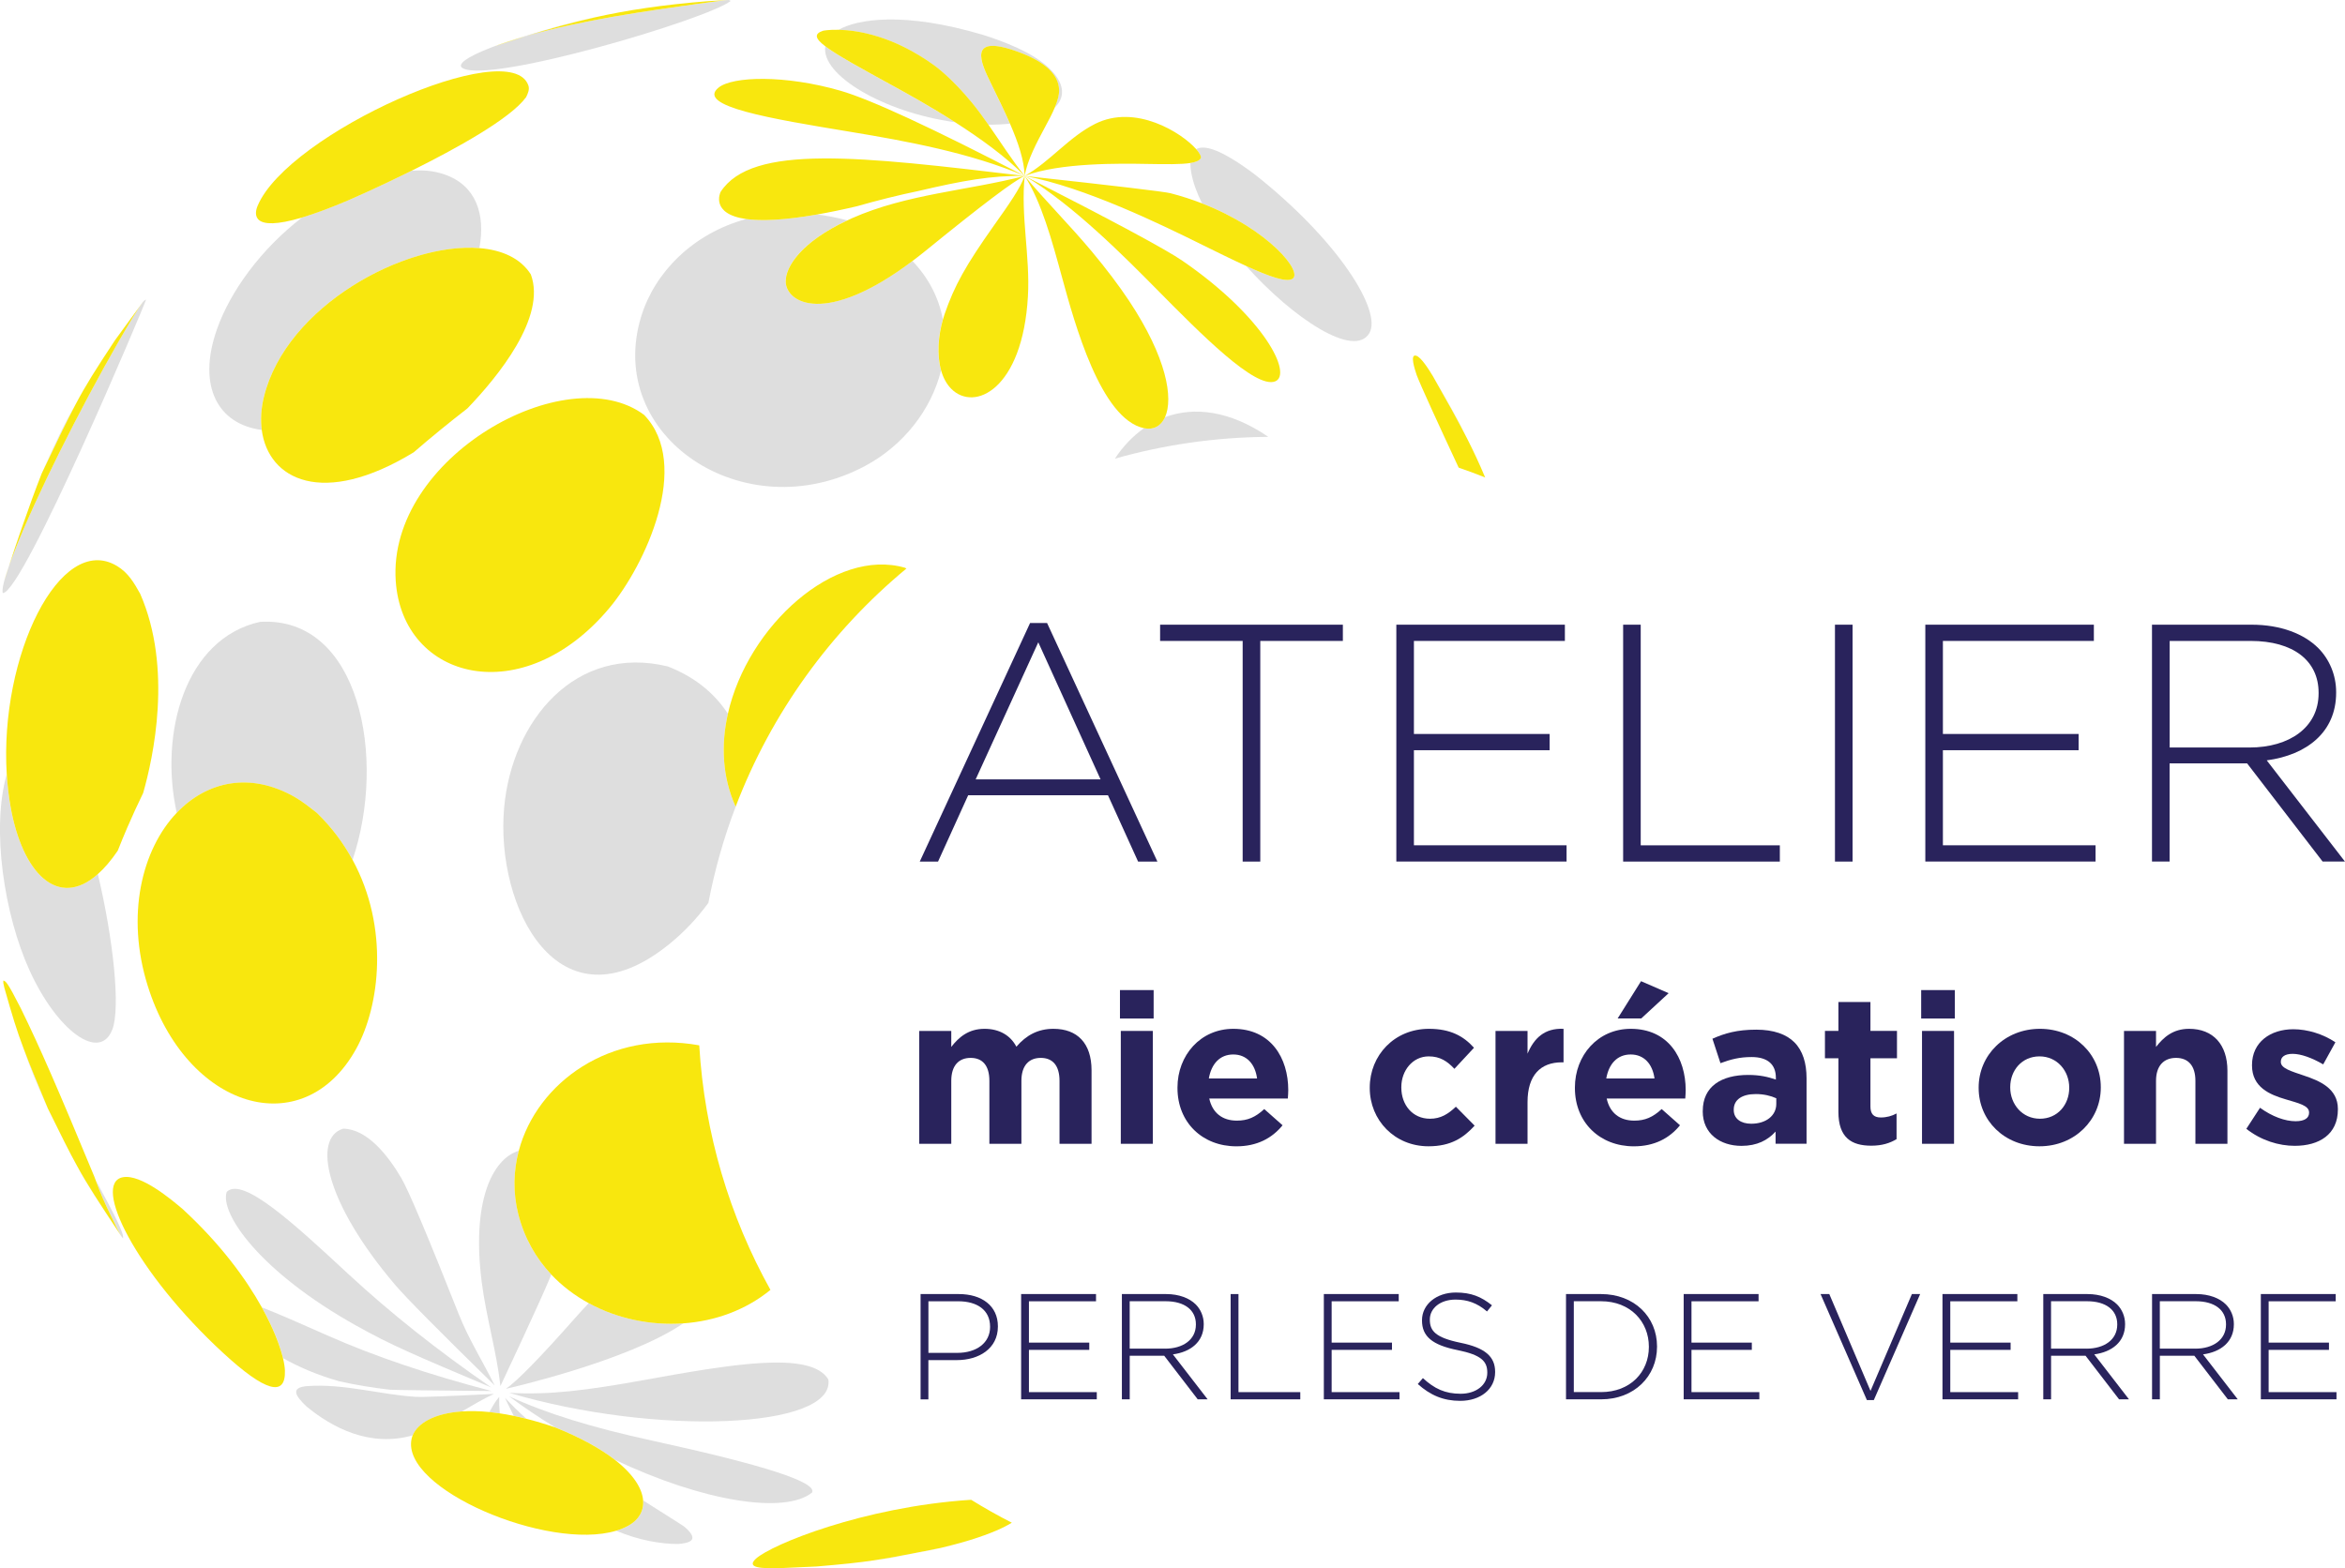 <?xml version="1.0" encoding="UTF-8"?>
<svg xmlns="http://www.w3.org/2000/svg" id="Calque_1" data-name="Calque 1" viewBox="0 0 666.99 446.16">
  <defs>
    <style>
      .cls-1 {
        fill: #dedede;
      }

      .cls-2 {
        fill: #29235c;
      }

      .cls-3 {
        fill: none;
      }

      .cls-4 {
        fill: #f8e70e;
      }
    </style>
  </defs>
  <g>
    <path class="cls-2" d="m293.01,177.24h4.81l31.38,67.87h-5.49l-8.57-18.87h-39.76l-8.57,18.87h-5.2l31.38-67.87Zm20.02,44.48l-17.71-38.99-17.81,38.99h35.52Z"></path>
    <path class="cls-2" d="m353.46,182.34h-23.49v-4.62h51.98v4.62h-23.49v62.77h-5.01v-62.77Z"></path>
    <path class="cls-2" d="m397.16,177.72h47.94v4.62h-42.94v26.47h38.6v4.62h-38.6v27.05h43.42v4.62h-48.42v-67.39Z"></path>
    <path class="cls-2" d="m461.66,177.72h5.01v62.77h39.57v4.62h-44.57v-67.39Z"></path>
    <path class="cls-2" d="m521.92,177.72h5.01v67.39h-5.01v-67.39Z"></path>
    <path class="cls-2" d="m547.62,177.72h47.94v4.62h-42.94v26.47h38.6v4.62h-38.6v27.05h43.42v4.62h-48.42v-67.39Z"></path>
    <path class="cls-2" d="m612.11,177.72h28.3c8.28,0,14.92,2.6,18.96,6.64,3.18,3.18,5.1,7.7,5.1,12.52v.19c0,11.26-8.38,17.71-19.74,19.25l22.24,28.78h-6.35l-21.47-27.92h-22.05v27.92h-5.01v-67.39Zm27.73,34.94c11.26,0,19.64-5.68,19.64-15.4v-.19c0-9.05-7.12-14.73-19.35-14.73h-23.01v30.32h22.72Z"></path>
  </g>
  <g>
    <path class="cls-2" d="m261.46,293.29h9.11v4.55c2.1-2.7,4.85-5.15,9.47-5.15,4.19,0,7.37,1.86,9.05,5.09,2.82-3.29,6.17-5.09,10.54-5.09,6.77,0,10.84,4.07,10.84,11.8v20.91h-9.11v-17.91c0-4.31-1.92-6.53-5.33-6.53s-5.51,2.22-5.51,6.53v17.91h-9.11v-17.91c0-4.31-1.92-6.53-5.33-6.53s-5.51,2.22-5.51,6.53v17.91h-9.11v-32.11Z"></path>
    <path class="cls-2" d="m318.55,281.67h9.58v8.09h-9.58v-8.09Zm.24,11.62h9.11v32.11h-9.11v-32.11Z"></path>
    <path class="cls-2" d="m334.91,309.52v-.12c0-9.16,6.53-16.71,15.88-16.71,10.72,0,15.63,8.33,15.63,17.43,0,.72-.06,1.56-.12,2.4h-22.35c.9,4.13,3.77,6.29,7.85,6.29,3.06,0,5.27-.96,7.79-3.29l5.21,4.61c-3,3.71-7.31,5.99-13.12,5.99-9.65,0-16.77-6.77-16.77-16.59Zm22.64-2.7c-.54-4.07-2.93-6.83-6.77-6.83s-6.23,2.7-6.95,6.83h13.72Z"></path>
    <path class="cls-2" d="m389.6,309.52v-.12c0-9.16,7.01-16.71,16.83-16.71,6.05,0,9.82,2.04,12.82,5.39l-5.57,5.99c-2.04-2.16-4.07-3.54-7.31-3.54-4.55,0-7.79,4.01-7.79,8.75v.12c0,4.91,3.17,8.87,8.15,8.87,3.05,0,5.15-1.32,7.37-3.42l5.33,5.39c-3.12,3.41-6.71,5.87-13.12,5.87-9.64,0-16.71-7.43-16.71-16.59Z"></path>
    <path class="cls-2" d="m425.37,293.29h9.11v6.47c1.86-4.43,4.85-7.31,10.24-7.07v9.53h-.48c-6.05,0-9.76,3.65-9.76,11.32v11.86h-9.11v-32.11Z"></path>
    <path class="cls-2" d="m447.95,309.52v-.12c0-9.16,6.53-16.71,15.88-16.71,10.72,0,15.63,8.33,15.63,17.43,0,.72-.06,1.56-.12,2.4h-22.35c.9,4.13,3.77,6.29,7.85,6.29,3.06,0,5.27-.96,7.79-3.29l5.21,4.61c-3,3.71-7.31,5.99-13.12,5.99-9.65,0-16.77-6.77-16.77-16.59Zm22.64-2.7c-.54-4.07-2.93-6.83-6.77-6.83s-6.23,2.7-6.95,6.83h13.72Zm-3.83-27.68l7.85,3.41-7.79,7.19h-6.71l6.65-10.6Z"></path>
    <path class="cls-2" d="m484.32,316.17v-.12c0-7.01,5.33-10.24,12.94-10.24,3.23,0,5.57.54,7.85,1.32v-.54c0-3.77-2.34-5.87-6.89-5.87-3.47,0-5.93.66-8.87,1.74l-2.28-6.95c3.53-1.56,7.01-2.58,12.46-2.58,4.97,0,8.57,1.32,10.84,3.59,2.4,2.4,3.47,5.93,3.47,10.24v18.63h-8.81v-3.47c-2.22,2.46-5.27,4.07-9.7,4.07-6.05,0-11.02-3.47-11.02-9.82Zm20.91-2.1v-1.62c-1.56-.72-3.59-1.2-5.81-1.2-3.89,0-6.29,1.56-6.29,4.43v.12c0,2.46,2.04,3.89,4.97,3.89,4.25,0,7.13-2.34,7.13-5.63Z"></path>
    <path class="cls-2" d="m522.9,316.29v-15.22h-3.83v-7.79h3.83v-8.21h9.11v8.21h7.55v7.79h-7.55v13.72c0,2.1.9,3.12,2.94,3.12,1.68,0,3.17-.42,4.49-1.14v7.31c-1.92,1.14-4.13,1.86-7.19,1.86-5.57,0-9.35-2.22-9.35-9.64Z"></path>
    <path class="cls-2" d="m546.44,281.67h9.58v8.09h-9.58v-8.09Zm.24,11.62h9.11v32.11h-9.11v-32.11Z"></path>
    <path class="cls-2" d="m562.79,309.52v-.12c0-9.23,7.43-16.71,17.43-16.71s17.31,7.37,17.31,16.59v.12c0,9.23-7.43,16.71-17.43,16.71s-17.31-7.37-17.31-16.59Zm25.76,0v-.12c0-4.73-3.41-8.87-8.45-8.87s-8.33,4.01-8.33,8.75v.12c0,4.73,3.42,8.87,8.45,8.87s8.33-4.01,8.33-8.75Z"></path>
    <path class="cls-2" d="m604.13,293.29h9.11v4.55c2.1-2.7,4.79-5.15,9.41-5.15,6.89,0,10.9,4.55,10.9,11.92v20.79h-9.11v-17.91c0-4.31-2.04-6.53-5.51-6.53s-5.69,2.22-5.69,6.53v17.91h-9.11v-32.11Z"></path>
    <path class="cls-2" d="m638.93,321.14l3.89-5.99c3.47,2.52,7.13,3.83,10.12,3.83,2.64,0,3.83-.96,3.83-2.4v-.12c0-1.98-3.12-2.64-6.65-3.71-4.49-1.32-9.58-3.41-9.58-9.64v-.12c0-6.53,5.27-10.18,11.74-10.18,4.07,0,8.51,1.38,11.98,3.71l-3.47,6.29c-3.17-1.86-6.35-3-8.69-3s-3.36.96-3.36,2.22v.12c0,1.8,3.06,2.64,6.53,3.83,4.49,1.5,9.7,3.65,9.7,9.52v.12c0,7.13-5.33,10.36-12.28,10.36-4.49,0-9.53-1.5-13.78-4.85Z"></path>
  </g>
  <g>
    <path class="cls-2" d="m261.84,368.15h10.87c6.59,0,11.12,3.38,11.12,9.16v.09c0,6.29-5.43,9.54-11.68,9.54h-8.09v11.17h-2.22v-29.95Zm10.44,16.73c5.56,0,9.33-2.91,9.33-7.36v-.09c0-4.75-3.68-7.23-9.07-7.23h-8.47v14.68h8.21Z"></path>
    <path class="cls-2" d="m290.43,368.15h21.31v2.05h-19.08v11.77h17.16v2.05h-17.16v12.02h19.3v2.05h-21.52v-29.95Z"></path>
    <path class="cls-2" d="m319.1,368.15h12.58c3.68,0,6.63,1.16,8.43,2.95,1.41,1.41,2.27,3.42,2.27,5.56v.09c0,5.01-3.72,7.87-8.77,8.56l9.88,12.79h-2.82l-9.54-12.41h-9.8v12.41h-2.23v-29.95Zm12.32,15.53c5.01,0,8.73-2.52,8.73-6.85v-.09c0-4.02-3.17-6.55-8.6-6.55h-10.23v13.48h10.1Z"></path>
    <path class="cls-2" d="m350.04,368.15h2.22v27.9h17.58v2.05h-19.81v-29.95Z"></path>
    <path class="cls-2" d="m376.53,368.15h21.31v2.05h-19.08v11.77h17.16v2.05h-17.16v12.02h19.3v2.05h-21.52v-29.95Z"></path>
    <path class="cls-2" d="m403.27,393.73l1.45-1.67c3.29,3.04,6.33,4.45,10.74,4.45s7.57-2.52,7.57-5.95v-.09c0-3.17-1.67-5.01-8.47-6.38-7.19-1.45-10.1-3.89-10.1-8.43v-.08c0-4.45,4.06-7.87,9.63-7.87,4.36,0,7.23,1.2,10.27,3.64l-1.41,1.75c-2.82-2.44-5.65-3.38-8.94-3.38-4.41,0-7.32,2.52-7.32,5.65v.09c0,3.17,1.63,5.09,8.73,6.55,6.93,1.41,9.84,3.89,9.84,8.26v.09c0,4.83-4.15,8.17-9.93,8.17-4.79,0-8.47-1.58-12.07-4.79Z"></path>
    <path class="cls-2" d="m445.42,368.15h9.97c9.41,0,15.92,6.46,15.92,14.89v.09c0,8.43-6.5,14.97-15.92,14.97h-9.97v-29.95Zm2.22,2.05v25.84h7.74c8.34,0,13.61-5.69,13.61-12.84v-.09c0-7.1-5.26-12.92-13.61-12.92h-7.74Z"></path>
    <path class="cls-2" d="m478.88,368.15h21.31v2.05h-19.08v11.77h17.16v2.05h-17.16v12.02h19.3v2.05h-21.52v-29.95Z"></path>
    <path class="cls-2" d="m517.83,368.15h2.48l11.72,27.55,11.77-27.55h2.35l-13.18,30.16h-1.97l-13.18-30.16Z"></path>
    <path class="cls-2" d="m552.49,368.15h21.31v2.05h-19.08v11.77h17.16v2.05h-17.16v12.02h19.3v2.05h-21.52v-29.95Z"></path>
    <path class="cls-2" d="m581.16,368.15h12.58c3.68,0,6.63,1.16,8.43,2.95,1.41,1.41,2.27,3.42,2.27,5.56v.09c0,5.01-3.72,7.87-8.77,8.56l9.88,12.79h-2.82l-9.54-12.41h-9.8v12.41h-2.22v-29.95Zm12.32,15.53c5.01,0,8.73-2.52,8.73-6.85v-.09c0-4.02-3.17-6.55-8.6-6.55h-10.23v13.48h10.1Z"></path>
    <path class="cls-2" d="m612.1,368.15h12.58c3.68,0,6.63,1.16,8.43,2.95,1.41,1.41,2.27,3.42,2.27,5.56v.09c0,5.01-3.72,7.87-8.77,8.56l9.88,12.79h-2.82l-9.54-12.41h-9.8v12.41h-2.22v-29.95Zm12.32,15.53c5.01,0,8.73-2.52,8.73-6.85v-.09c0-4.02-3.17-6.55-8.6-6.55h-10.23v13.48h10.1Z"></path>
    <path class="cls-2" d="m643.04,368.15h21.31v2.05h-19.08v11.77h17.16v2.05h-17.16v12.02h19.3v2.05h-21.52v-29.95Z"></path>
  </g>
  <g>
    <path class="cls-3" d="m240.98,62.71c.45-.21.88-.42,1.34-.63,15.66-6.92,32.78-7.82,49.1-12.02,0,0,0,0,0,0-9.3-.19-17.76,1.36-30.13,4.26-5.86,1.22-11.73,2.69-17.61,4.37-4.18.98-7.92,1.75-11.26,2.33,2.75.34,5.57.88,8.46,1.65.03.01.06.03.1.04Z"></path>
    <path class="cls-3" d="m268.66,89.37c2.81-8.15,5.96-13.82,14.07-25.27,4.14-5.86,7.42-10.49,8.7-14.04,0,0,0,0,0,0h0s0,0,0,0q-4.36,1.9-28.06,21.19c-1.32,1.07-2.59,2.06-3.84,3,4.77,4.99,7.56,10.71,8.66,16.64.15-.51.31-1.02.47-1.51Z"></path>
    <path class="cls-3" d="m281.11,35.47c3.42,4.88,6.6,9.92,10.32,14.59h0c-.17-4.45-1.77-9.33-4.18-14.88-1.9.21-3.95.31-6.14.29Z"></path>
    <polygon class="cls-3" points="291.42 50.05 291.42 50.05 291.42 50.05 291.42 50.05 291.42 50.05"></polygon>
    <polygon class="cls-3" points="291.42 50.05 291.42 50.06 291.42 50.06 291.42 50.05 291.42 50.05 291.42 50.05"></polygon>
    <path class="cls-3" d="m259.32,442.09c2.31-.46,4.95-1.02,8.22-1.72-6.31,1.25-10.68,2.12-14.42,2.78,2.03-.32,4.1-.67,6.19-1.06Z"></path>
    <path class="cls-3" d="m338.58,46.37c-2.66.43-6.94.36-12.39.27-7.38-.13-24.7-.42-34.77,3.41h0q38.86,4.24,41.48,4.92c3.19.83,6.19,1.81,9,2.9-1.54-3.1-2.62-6.08-3.09-8.81-.15-.88-.25-1.81-.24-2.69Z"></path>
    <path class="cls-1" d="m169.19,4.94c-7.42,1.6-15.59,3.83-25.21,7.08,1.93-.64,3.9-1.24,5.91-1.81,6.27-1.96,12.44-3.73,19.3-5.26Z"></path>
    <path class="cls-1" d="m131.62,19.4c7.81,4.44,69.59-13.91,76.22-19.14-.2-.08-.47-.27-.69-.26h0c-1.41.1-2.13.19-8.54,1.08-14.82,2.07-32.76,4.58-48.73,9.12-3.05.95-6.13,1.95-9.32,2.99h.02s-.01,0-.02,0c-.31.11-.72.26-1.01.38-6.85,2.67-9.75,4.8-7.93,5.83Z"></path>
    <path class="cls-1" d="m234.75,13.19c-1.35,8.05,16.39,18.75,36.88,21.58-7.22-4.61-13.97-8.32-17.29-10.15-9.76-5.35-16.32-8.95-19.59-11.43Z"></path>
    <path class="cls-1" d="m276.4,29.18c1.66,2.03,3.2,4.14,4.71,6.29,2.19.01,4.24-.09,6.14-.29-1.53-3.52-3.38-7.3-5.4-11.42-2.82-5.78-7.08-14.5,7.98-8.91,7.36,2.73,11.19,6.3,11.39,10.62.07,1.52-.45,3.29-1.22,5.12,2.85-2.72,2.9-6.34-.71-10.3-5.08-5.57-15.17-8.9-19.49-10.31-22.84-6.82-36-4.51-41.31-1.49,5.47.11,15.53,1.7,27.17,10.08.84.6,5.29,3.95,10.75,10.62Z"></path>
    <path class="cls-1" d="m341.49,45.07c-.39.66-1.39,1.06-2.91,1.3-.01.88.09,1.81.24,2.69.47,2.73,1.55,5.71,3.09,8.81,18.97,7.37,28.87,19.63,25.66,21.48-1.74,1-6.42-.62-13.13-3.68,13.3,14.87,30.78,26.45,35.06,19.08,3.63-6.27-8.82-26.31-32.5-45.05-9.78-7.37-14.58-8.57-16.77-7.25,1.04,1.19,1.52,2.16,1.25,2.61Z"></path>
    <path class="cls-1" d="m407.52,106.96c4.04,7.14,7.09,12.53,9.76,17.79-2.47-5.16-4.8-9.23-9.76-17.79Z"></path>
    <path class="cls-1" d="m41.56,85.23c-.3.09-.65.35-.85.59l-8.06,11.04s-.02.03-.03.05c.01-.02.02-.03.03-.05l8.06-11.04c-1.09,1.52-1.2,1.68-2.92,4.44-10.61,17.62-23.64,42.89-30.99,60.07-2.19,5.13-3.53,8.67-4.36,11.07-.42,1.3-.82,2.56-1.2,3.76,0-.02.01-.05.02-.07,0,.02-.01.04-.02.07-.05.21-.13.49-.18.69-.44,1.87-.36,2.36-.28,2.88,5.77.13,40.67-82.67,40.77-83.51Z"></path>
    <path class="cls-1" d="m6.28,149.93c-1.48,4.22-2.9,8.44-4.13,12.31.09-.26.18-.54.29-.84,1.17-3.63,2.48-7.56,3.84-11.47Z"></path>
    <path class="cls-1" d="m11.9,134.6c4.5-9.39,7.15-14.93,9.53-19.43-3.28,5.73-5.34,10.15-9.53,19.43Z"></path>
    <path class="cls-1" d="m74.45,122.32c-.38-2.92-.2-6.1.61-9.4,6.35-25.93,40.2-44.04,61.29-42.34,1.79-9.74-1-17.82-9.83-20.92-3.41-1.2-6.43-1.29-9.45-1.1-9.61,4.77-17.56,8.23-17.74,8.3-5.51,2.35-9.9,3.95-13.4,5-11.78,9.06-20.5,21.14-24.26,31.92-5.66,16.22.41,26.95,12.78,28.53Z"></path>
    <path class="cls-1" d="m268.18,90.88c-1.1-5.92-3.89-11.65-8.66-16.64-24.66,18.56-35.95,11.98-36.06,5.88-.08-4.3,4.52-11.34,17.51-17.42-.03-.01-.06-.03-.1-.04-2.89-.77-5.72-1.31-8.46-1.65-9.62,1.69-15.98,1.88-20.17,1.3-15.24,4.15-26,15.23-29.83,27.62-10.59,34.24,29.22,60.96,63.58,42.67,11.07-5.89,18.93-16.14,21.67-27.2-1.27-4.42-.82-9.91.51-14.53Z"></path>
    <path class="cls-1" d="m331.37,118.68c-1.17,2.58-3.33,3.7-5.98,3.14,0,0,0,0,0,0-3.21,2.25-6,5.2-8.28,8.67,13.88-3.95,28.52-6.1,43.64-6.21-11.03-7.53-21.14-8.64-29.38-5.6Z"></path>
    <path class="cls-1" d="m13.6,315.32c-3.27-7.9-5.28-12.76-6.82-16.84,1.9,5.55,3.48,9.29,6.82,16.84Z"></path>
    <path class="cls-1" d="m31.7,346.11c1.44,3.11,2.07,4.38,2.92,5.74,0,0,0,0,0,0,.01.02.03.06.06.08.08.11.2.26.29.36.46-1.12-2.25-6.47-7.74-16.52,1.29,3.57,2.78,7.02,4.47,10.33Z"></path>
    <path class="cls-1" d="m34.57,351.78c-6.6-9.99-9.54-14.46-12.6-19.99,3.15,5.78,5.93,9.99,12.6,19.99Z"></path>
    <path class="cls-1" d="m31.96,292.88c2.35-6.17.26-25.78-4.13-44.21-11.35,10.1-21.55-.25-24.87-19.36-.52-2.96-.86-5.98-1.05-9-4.44,15.46-.71,39.96,6.51,55.79,7.92,17.38,20.02,26,23.53,16.78Z"></path>
    <path class="cls-1" d="m83.85,226.75c2.03,1.15,4.48,3.07,6.29,4.52,4.26,4.14,7.59,8.65,10.14,13.35,9.77-28.91,2.03-69.39-26.3-67.71-21.28,4.7-28.74,31.53-23.71,54.32,8.44-8.86,20.73-11.77,33.57-4.47Z"></path>
    <path class="cls-1" d="m207.03,203.04c-3.75-5.74-9.36-10.45-17.07-13.44-26.27-6.38-44.3,15.37-46.56,40.08-2.58,28.4,15.43,64.38,46.89,38.97,4.3-3.48,8.05-7.48,11.2-11.8,1.8-9.42,4.4-18.56,7.74-27.33-3.82-8.44-4.19-17.64-2.2-26.48Z"></path>
    <path class="cls-1" d="m265.45,440.85c.63-.13,1.47-.33,2.09-.48-3.27.7-5.91,1.26-8.22,1.72,2.03-.38,4.08-.79,6.13-1.24Z"></path>
    <path class="cls-1" d="m248.67,443.89c3.61-.47,6.64-.99,10.65-1.79-2.09.39-4.16.74-6.19,1.06-1.56.28-3.02.52-4.46.73Z"></path>
    <path class="cls-1" d="m227.54,445.87l-6.25.28c1.02-.03,3.21-.11,6.25-.28Z"></path>
    <path class="cls-1" d="m96.42,392.95c4.65,1.04,9.51,1.85,14.56,2.42q1.58.11,28.84.37-26.77-6.99-46.5-15.73c-8.07-3.57-14.29-6.32-18.82-8.06,3.26,5.87,5.15,10.87,6.01,14.43,4.21,2.39,9.45,4.71,15.91,6.56Z"></path>
    <path class="cls-1" d="m64.49,339.06c-2.07,6.17,9.55,22.82,36.74,38.02,10.05,5.62,16.09,8.16,38.52,17.65q-22.78-15.7-40.64-32.25c-15.45-14.32-30.04-27.85-34.62-23.41Z"></path>
    <path class="cls-1" d="m130.5,373.91q-13.34-33.66-16.37-38.79c-3.75-6.37-9.68-13.96-16.55-14.02-8.81,2.71-4.95,21.22,14.83,44.45q4.67,5.49,28.3,28.61c-3.36-6.78-7.42-13.2-10.21-20.26Z"></path>
    <path class="cls-1" d="m147.56,327.37c-7.78,2.42-13.42,14.88-10.54,37.4,1.27,9.95,4.2,19.58,5.32,29.55.05-.08,11.33-24.08,14.02-30.66.15-.36.29-.72.43-1.09-4.37-4.65-7.69-10.41-9.39-17.22-1.53-6.1-1.37-12.23.16-17.99Z"></path>
    <path class="cls-1" d="m167.46,370.74c-1.28,1.34-2.6,2.77-3.95,4.3q-14.81,16.75-19.61,20.06c.3-.05,34.46-7.78,50.25-18.49.06-.04.12-.09.19-.13-9.27.65-18.78-1.33-26.88-5.74Z"></path>
    <path class="cls-1" d="m235.62,392.47c-4.96-8.4-28.27-4.22-52.95.23-15.67,2.81-26.34,4.21-37.83,3.55,41.83,12.37,92.73,10.26,90.77-3.78Z"></path>
    <path class="cls-1" d="m174.85,415.28c25.27,11.99,48.42,15.54,56.11,9.35q2.42-4.34-45.19-14.72c-17.56-3.83-30.21-7.74-41.02-12.7,4.3,3.19,8.69,6.14,13.11,8.85.03.01.06.02.1.03,7.4,2.98,12.94,6.11,16.9,9.18Z"></path>
    <path class="cls-1" d="m143.64,397.67c.02.06.94,2.09,2.48,5.12,1.16.24,2.36.52,3.59.83-2.21-1.98-4.22-3.96-6.07-5.95Z"></path>
    <path class="cls-1" d="m194.83,434.48c-.36-.31-.44-.38-11.9-7.62.24,3.04-1.3,5.55-4.1,7.13-1.07.61-2.27,1.1-3.56,1.49,6.4,2.73,12.81,3.8,17.71,3.77,2.29-.24,6.53-.68,1.86-4.76Z"></path>
    <path class="cls-1" d="m141.99,397.4c-1.13,1.31-1.96,2.82-2.81,4.31.96.1,1.95.23,2.97.38-.15-1.56-.21-3.1-.16-4.69Z"></path>
    <path class="cls-1" d="m131.38,401.54c2.99-1.75,5.98-3.51,9.11-4.99q-19.52,1-22.19.84c-10.27-.64-20.3-3.77-30.72-3.07-5.35.35-3.35,3-.41,5.8,7.11,5.87,17.93,11.77,30.24,8.21,1.4-3.38,6.06-6.24,13.98-6.78Z"></path>
    <path class="cls-4" d="m341.28,69.32c4.94,2.43,9.37,4.62,13.17,6.35,6.71,3.06,11.38,4.69,13.13,3.68,3.2-1.85-6.7-14.1-25.66-21.48-2.81-1.09-5.81-2.08-9-2.9q-2.62-.68-41.48-4.92h0c10.07-3.83,27.38-3.54,34.77-3.41,5.46.09,9.73.16,12.39-.27,1.52-.24,2.52-.65,2.91-1.3.27-.46-.21-1.42-1.25-2.61-4.14-4.72-17.29-12.99-28.77-7.22-7.53,3.79-12.77,10.69-20.04,14.82.73-4.51,3.49-9.62,5.92-14.15.92-1.72,1.91-3.55,2.65-5.33.77-1.83,1.29-3.6,1.22-5.12-.2-4.32-4.03-7.89-11.39-10.62-15.06-5.59-10.81,3.13-7.98,8.91,2.02,4.12,3.87,7.91,5.4,11.42,2.41,5.55,4.02,10.43,4.18,14.88h0c-3.72-4.66-6.9-9.71-10.32-14.59-1.5-2.14-3.05-4.26-4.71-6.29-5.46-6.67-9.91-10.02-10.75-10.62-11.63-8.38-21.7-9.97-27.17-10.08-2.74-.06-4.33.26-4.38.27-2.6.85-2.35,2.18.64,4.44,3.27,2.48,9.83,6.08,19.59,11.43,3.33,1.83,10.08,5.53,17.29,10.15,7.08,4.53,14.61,9.93,19.79,15.29,0,0,0,0,0,0q-39.57-20.54-52.38-24.24c-15.74-4.54-30.63-4.13-34.65-.9-6.6,5.31,14.8,8.85,37.45,12.59,15.94,2.63,34.23,5.99,49.57,12.55-46.71-5.56-77.56-9.22-86.46,4.55-.06.1-3.03,6.28,7.3,7.72,4.18.58,10.55.39,20.17-1.3,3.35-.59,7.08-1.35,11.26-2.33,5.88-1.68,11.74-3.15,17.61-4.37,12.37-2.91,20.83-4.45,30.13-4.26,0,0,0,0,0,0-16.32,4.2-33.45,5.1-49.1,12.02-.47.21-.9.42-1.34.63-12.99,6.08-17.59,13.12-17.51,17.42.11,6.1,11.4,12.68,36.06-5.88,1.25-.94,2.52-1.93,3.84-3q23.69-19.28,28.06-21.19h0s0,0,0,0c0,0,0,0,0,0-1.27,3.55-4.55,8.18-8.7,14.04-8.1,11.45-11.26,17.12-14.07,25.27-.17.49-.33.99-.47,1.51-1.34,4.62-1.78,10.11-.51,14.53.57,2.01,1.49,3.8,2.85,5.18,6.59,6.7,20.33.2,21.83-26.28.65-11.45-2.09-22.79-.92-34.25h0s0,0,0,0h0c17.17,3.17,39.24,14.04,49.86,19.27Zm-49.86-19.27s0,0,0,0c0,0,0,0,0,0h0Zm0,0s0,0,0,0h0Z"></path>
    <path class="cls-4" d="m329.1,82.4c12.46,12.61,27.95,28.29,33.59,26.1,5-1.94-2.87-18.12-26.32-34.28q-7.09-4.88-44.94-24.17c13.74,8.13,28.72,23.3,37.67,32.35Z"></path>
    <path class="cls-4" d="m331.37,118.68c2.4-5.32.54-16.89-10.26-33.15-2.9-4.37-6.48-9.08-10.61-14.04-6.14-7.34-12.92-14.11-19.07-21.44,4.75,7.31,7.76,18.28,10.65,28.88,3.58,13.08,11.02,40.32,23.32,42.89h0c2.65.55,4.81-.56,5.98-3.14Z"></path>
    <path class="cls-4" d="m75.06,112.92c-.81,3.3-.99,6.48-.61,9.4,1.86,14.18,17.38,22.12,43.23,6.35,4.96-4.29,10.06-8.45,15.25-12.47,8.68-9.03,22.58-26.01,18.05-38.14-2.91-4.58-8.17-6.96-14.63-7.48-21.09-1.71-54.94,16.4-61.29,42.34Z"></path>
    <path class="cls-4" d="m117.07,48.57c12.62-6.26,28.09-14.79,32.56-20.91.5-1.02,1.06-2.2.65-3.36-5.03-14.53-68.36,13.63-77,34.24-.92,2.18-2.04,7.72,12.64,3.34,3.5-1.05,7.89-2.65,13.4-5,.18-.08,8.14-3.53,17.74-8.3Z"></path>
    <path class="cls-4" d="m149.89,10.2c-2.01.57-3.97,1.18-5.91,1.81-.55.18-1.11.36-1.66.55l-1.74.62h-.02c3.19-1.03,6.27-2.03,9.32-2.98Z"></path>
    <path class="cls-4" d="m198.62,1.08C205.03.19,205.75.1,207.16,0h0l-5.64.32c-13.16,1.03-23.34,2.62-32.34,4.62-6.86,1.53-13.02,3.3-19.3,5.26,15.97-4.54,33.9-7.05,48.73-9.12Z"></path>
    <path class="cls-4" d="m422.43,135.84c-1.67-3.97-3.32-7.5-5.15-11.1-2.67-5.25-5.72-10.65-9.76-17.79-1.07-1.75-3.31-5.4-4.76-5.77-1.79-.46-.4,3.74.19,5.53,1.16,3.05,6.19,14.01,11.94,26.33,2.54.87,5.06,1.8,7.54,2.8Z"></path>
    <path class="cls-4" d="m209.23,229.52c10.14-26.63,27.03-49.92,48.59-67.78-.14-.07-.28-.15-.42-.22-19.91-5.78-44.7,16.44-50.36,41.51-2,8.84-1.62,18.03,2.2,26.48Z"></path>
    <path class="cls-4" d="m173.38,172.91c10.13-12.15,23.44-40.72,9.82-54.88-22-16.45-73.05,12.09-70.64,47.27,1.93,28.25,36.23,37.07,60.82,7.61Z"></path>
    <path class="cls-4" d="m27.83,248.67c1.87-1.66,3.76-3.85,5.67-6.67.85-2.16,1.74-4.34,2.69-6.53,1.42-3.31,2.94-6.6,4.53-9.87,2.85-9.97,8.46-35.45-.85-56.68-1.73-3.08-3.38-6-6.66-7.94C17.09,151.39-.19,186.63,1.92,220.31c.19,3.02.53,6.03,1.05,9,3.32,19.11,13.52,29.46,24.87,19.36Z"></path>
    <path class="cls-4" d="m2.44,161.4c-.1.3-.2.58-.29.84-.46,1.37-.72,2.28-.89,2.85,0,.02-.01.05-.02.07.38-1.21.78-2.47,1.2-3.76Z"></path>
    <path class="cls-4" d="m6.8,150.34c7.35-17.17,20.39-42.45,30.99-60.07,1.72-2.77,1.83-2.92,2.92-4.44l-8.06,11.04s-.02.03-.03.05c-5.51,8.37-8.12,12.44-11.19,18.25-2.38,4.5-5.03,10.04-9.53,19.43,0,0,0,.02-.01.02-1.79,4.55-3.74,9.92-5.61,15.31-1.36,3.91-2.67,7.84-3.84,11.47.83-2.4,2.17-5.93,4.36-11.07Z"></path>
    <path class="cls-4" d="m147.56,327.37c-1.53,5.76-1.69,11.89-.16,17.99,1.71,6.8,5.02,12.56,9.39,17.22,3.09,3.29,6.71,6.02,10.67,8.17,8.1,4.41,17.6,6.39,26.88,5.74,8.99-.63,17.75-3.75,24.8-9.53-11.59-20.82-18.76-44.43-20.25-69.57-25.28-4.59-46.16,10.58-51.33,29.98Z"></path>
    <path class="cls-4" d="m83.85,226.75c-12.84-7.31-25.13-4.39-33.57,4.47-9.95,10.46-14.53,29.19-8.27,49.22,10.96,35.07,44.21,45.15,59.28,17.98,6.78-12.22,9.46-34.56-1.01-53.8-2.56-4.7-5.88-9.21-10.14-13.35-1.81-1.44-4.27-3.37-6.29-4.52Z"></path>
    <path class="cls-4" d="m27.22,335.78c-.11-.31-.23-.61-.34-.92-10.48-25.3-15.56-36.96-20.96-47.99-3.87-7.62-4.29-7.73-4.98-7.91-.02.68-.02.78.3,2.06,2.25,7.97,3.48,12.02,5.53,17.45,1.54,4.08,3.55,8.94,6.82,16.84,3.84,7.8,6.13,12.42,8.37,16.47,3.05,5.53,6,10,12.6,19.99.02.03.03.05.05.08,0,0,0,0,0,0-.85-1.36-1.47-2.63-2.92-5.74-1.69-3.31-3.18-6.76-4.47-10.33Z"></path>
    <path class="cls-4" d="m275.71,426.71c-30.22,2.05-56.25,12.66-60.71,16.73-3.02,2.77,2.14,2.74,6.29,2.71l6.25-.28,4.65-.21c7.43-.63,11.88-1.08,16.48-1.77,1.44-.22,2.89-.46,4.46-.73,3.74-.66,8.11-1.53,14.42-2.78,4.85-1.16,7.19-1.89,8.31-2.23,6.21-1.92,9.83-3.64,11.93-4.95-3.94-2.01-7.78-4.18-11.53-6.5-.19,0-.36,0-.55.01Z"></path>
    <path class="cls-4" d="m182.93,426.86c-.27-3.38-2.73-7.42-8.08-11.58-3.96-3.07-9.5-6.21-16.9-9.18-.03-.01-.06-.02-.1-.03-2.86-.99-5.57-1.79-8.14-2.44-1.23-.31-2.43-.59-3.59-.83-1.37-.28-2.7-.52-3.98-.71-1.02-.15-2.01-.28-2.97-.38-2.88-.29-5.48-.33-7.8-.17-7.92.54-12.58,3.4-13.98,6.78-.14.33-.25.67-.32,1.01-3.12,14.26,38.78,31.98,58.19,26.15,1.29-.39,2.49-.88,3.56-1.49,2.81-1.58,4.34-4.09,4.1-7.13Z"></path>
    <path class="cls-4" d="m74.49,371.96c-4.56-8.21-11.79-18.09-22.55-28-3.24-2.74-11.85-9.99-16.97-9.05-8.97,1.66,3.74,27.17,28.54,50.03,11.89,10.96,17.78,12.63,17.53,4.97-.03-.92-.21-2.11-.55-3.52-.86-3.56-2.75-8.56-6.01-14.43Z"></path>
  </g>
</svg>
